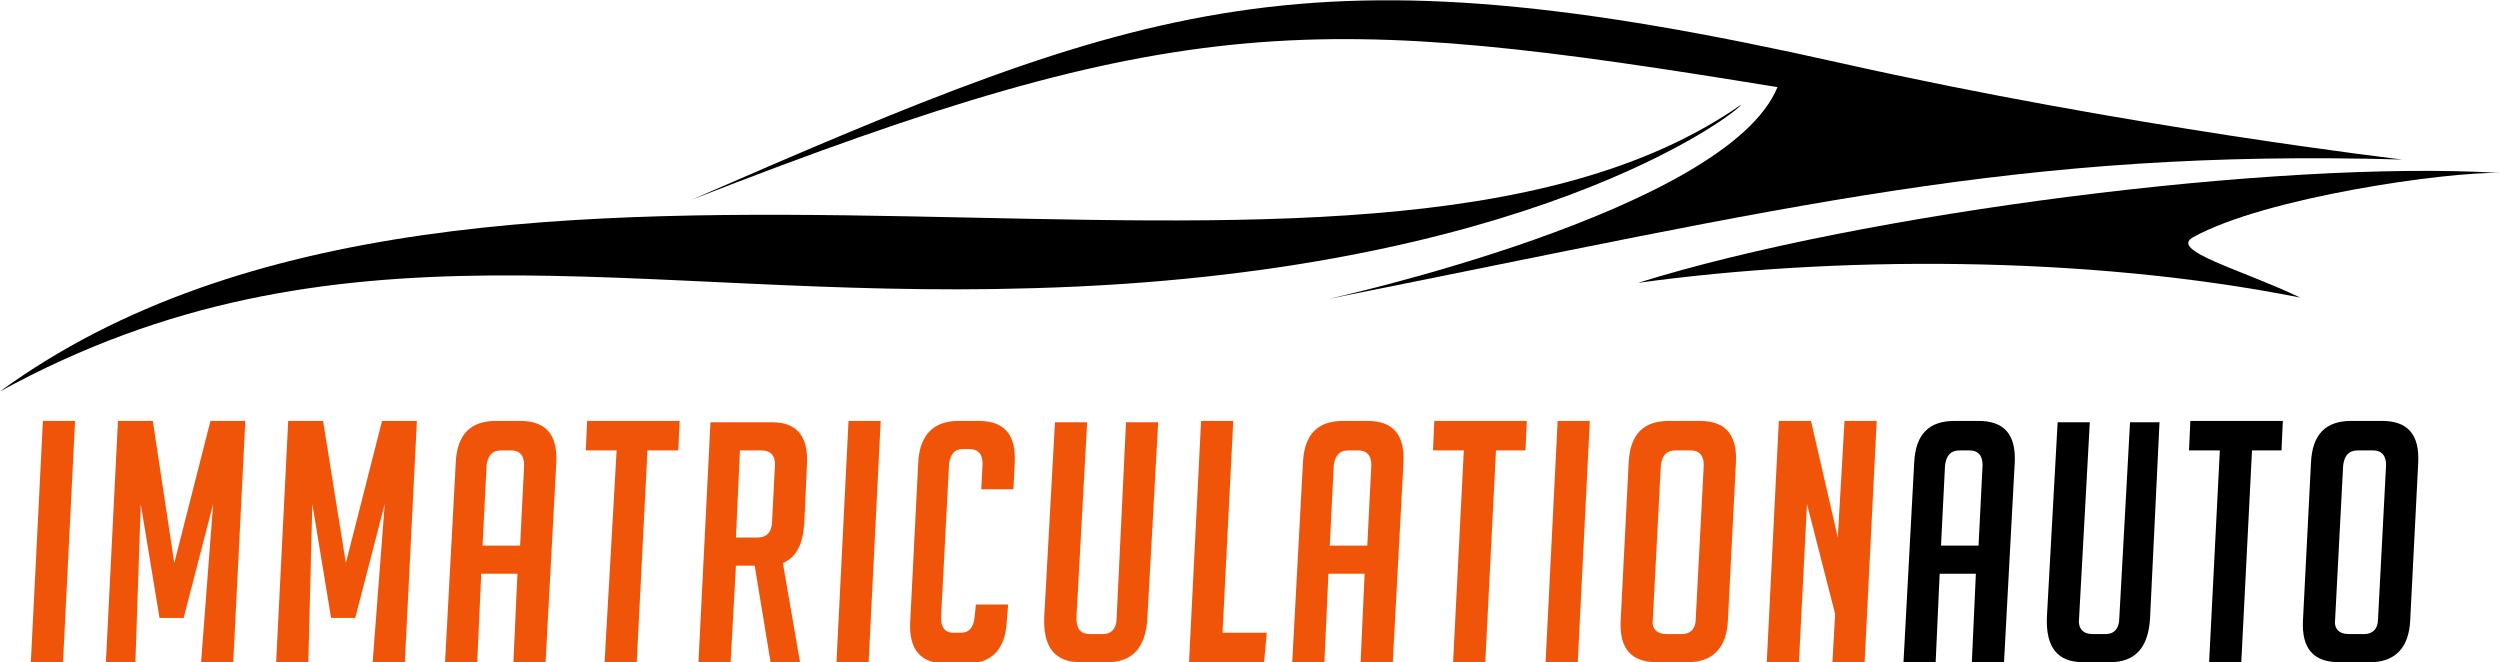 <?xml version="1.0" encoding="utf-8"?>
<!-- Generator: Adobe Illustrator 24.1.0, SVG Export Plug-In . SVG Version: 6.00 Build 0)  -->
<svg version="1.1" id="Layer_1" xmlns="http://www.w3.org/2000/svg" xmlns:xlink="http://www.w3.org/1999/xlink" x="0px" y="0px"
	 width="186.5px" height="49.4px" viewBox="0 0 186.5 49.4" style="enable-background:new 0 0 186.5 49.4;" xml:space="preserve">
<style type="text/css">
	.st0{fill:#F05409;}
	.st1{fill-rule:evenodd;clip-rule:evenodd;}
</style>
<g>
	<g>
		<path class="st0" d="M2.3,49.4l0.9-18h2.4l-0.9,18H2.3z"/>
		<path class="st0" d="M13,42l2.7-10.6h2.6l-0.9,18h-2.4l0.9-11.8l-2.2,8.5h-1.8l-1.4-8.5l-0.4,11.8H7.9l0.9-18h2.6L13,42z"/>
		<path class="st0" d="M25.8,42l2.7-10.6h2.6l-0.9,18h-2.4l0.9-11.8l-2.2,8.5h-1.8l-1.4-8.5L23,49.4h-2.4l0.9-18h2.6L25.8,42z"/>
		<path class="st0" d="M35.6,49.4h-2.4L34,34.5c0.1-2.1,1.1-3.1,3-3.1h1.8c1.9,0,2.8,1,2.7,3.1l-0.8,14.9h-2.4l0.3-6.6h-2.7
			L35.6,49.4z M38.8,40.7l0.3-6c0-0.7-0.3-1.1-1-1.1h-0.7c-0.7,0-1,0.4-1.1,1.1l-0.3,6H38.8z"/>
		<path class="st0" d="M48.3,33.6l-0.8,15.8h-2.4L46,33.6h-2.3l0.1-2.2h6.9l-0.1,2.2H48.3z"/>
		<path class="st0" d="M53,31.5h4.6c1.8,0,2.7,1,2.6,3.1L60,39c-0.1,1.6-0.6,2.6-1.6,3l1.3,7.5h-2.2l-1.2-7.3h-1.4l-0.4,7.3h-2.4
			L53,31.5z M54.9,40.1h1.6c0.7,0,1.1-0.4,1.1-1.3l0.2-3.9c0.1-0.9-0.3-1.3-1-1.3h-1.6L54.9,40.1z"/>
		<path class="st0" d="M62.4,49.4l0.9-18h2.4l-0.9,18H62.4z"/>
		<path class="st0" d="M75.2,45.2l-0.1,1.2c-0.1,2-1.1,3.1-3,3.1h-1.5c-1.9,0-2.8-1-2.7-3.1l0.6-11.9c0.1-2,1.1-3.1,3-3.1h1.5
			c1.9,0,2.8,1,2.7,3.1l-0.1,2h-2.4l0.1-1.9c0-0.7-0.3-1.1-1-1.1h-0.5c-0.6,0-0.9,0.4-1,1.1l-0.6,11.5c0,0.7,0.3,1.1,0.9,1.1h0.6
			c0.6,0,0.9-0.4,1-1.1l0.1-1H75.2z"/>
		<path class="st0" d="M86.4,31.5L85.6,46c-0.1,2.3-1.1,3.4-3,3.4h-2c-1.9,0-2.8-1.1-2.7-3.4l0.8-14.5h2.4l-0.8,14.6
			c0,0.8,0.3,1.2,1,1.2h1c0.6,0,1-0.4,1-1.2L84,31.5H86.4z"/>
		<path class="st0" d="M94.3,49.4h-5.6l0.9-18h2.4l-0.8,15.8h3.3L94.3,49.4z"/>
		<path class="st0" d="M98.8,49.4h-2.4l0.8-14.9c0.1-2.1,1.1-3.1,3-3.1h1.8c1.9,0,2.8,1,2.7,3.1l-0.8,14.9h-2.4l0.3-6.6h-2.7
			L98.8,49.4z M102,40.7l0.3-6c0-0.7-0.3-1.1-1-1.1h-0.7c-0.7,0-1,0.4-1.1,1.1l-0.3,6H102z"/>
		<path class="st0" d="M111.6,33.6l-0.8,15.8h-2.4l0.8-15.8h-2.3l0.1-2.2h6.9l-0.1,2.2H111.6z"/>
		<path class="st0" d="M115.3,49.4l0.9-18h2.4l-0.9,18H115.3z"/>
		<path class="st0" d="M123.6,49.4c-1.9,0-2.8-1-2.7-3.1l0.6-11.8c0.1-2.1,1.1-3.1,3-3.1h2.3c1.9,0,2.8,1,2.7,3.1l-0.6,11.8
			c-0.1,2-1.1,3.1-3,3.1H123.6z M124.3,47.3h1.2c0.6,0,1-0.4,1-1.1l0.6-11.5c0-0.7-0.3-1.1-1-1.1H125c-0.7,0-1,0.4-1.1,1.1
			l-0.6,11.5C123.2,46.9,123.6,47.3,124.3,47.3z"/>
		<path class="st0" d="M137.1,40.1l0.5-8.7h2.4l-0.9,18h-2.4l0.2-3.6l-2.1-8.2l-0.6,11.8h-2.4l0.9-18h2.4L137.1,40.1z"/>
		<path d="M144.4,49.4h-2.4l0.8-14.9c0.1-2.1,1.1-3.1,3-3.1h1.8c1.9,0,2.8,1,2.7,3.1l-0.8,14.9h-2.4l0.3-6.6h-2.7L144.4,49.4z
			 M147.6,40.7l0.3-6c0-0.7-0.3-1.1-1-1.1h-0.7c-0.7,0-1,0.4-1.1,1.1l-0.3,6H147.6z"/>
		<path d="M161.1,31.5L160.4,46c-0.1,2.3-1.1,3.4-3,3.4h-2c-1.9,0-2.8-1.1-2.7-3.4l0.8-14.5h2.4l-0.8,14.6c-0.1,0.8,0.3,1.2,1,1.2h1
			c0.6,0,1-0.4,1-1.2l0.8-14.6H161.1z"/>
		<path d="M168,33.6l-0.8,15.8h-2.4l0.8-15.8h-2.3l0.1-2.2h6.9l-0.1,2.2H168z"/>
		<path d="M174.5,49.4c-1.9,0-2.8-1-2.7-3.1l0.6-11.8c0.1-2.1,1.1-3.1,3-3.1h2.3c1.9,0,2.8,1,2.7,3.1l-0.6,11.8
			c-0.1,2-1.1,3.1-3,3.1H174.5z M175.2,47.3h1.2c0.6,0,1-0.4,1-1.1l0.6-11.5c0-0.7-0.3-1.1-1-1.1h-1.1c-0.7,0-1,0.4-1.1,1.1
			l-0.6,11.5C174.1,46.9,174.5,47.3,175.2,47.3z"/>
	</g>
</g>
<g>
	<g>
		<path class="st1" d="M0,29.2C36.2,2.8,101.1,27.9,129.9,7.8c-0.4,0.7-16.1,12.7-52.9,13.7C47,22.4,25,15.5,0,29.2z"/>
		<path class="st1" d="M51.6,14.9C85.8,0,97.3-4.3,137.3,4.7c21.4,4.8,41.9,7.2,41.9,7.2c-28.7-0.8-45.5,3.5-80.1,10.4
			c0,0,29.7-6.5,33.5-15.8C98.3,0.9,88.2,0.6,51.6,14.9z"/>
		<path class="st1" d="M122.2,21.1c16.6-5.2,47.7-9.2,64.3-8.2c-3.9-0.1-17.5,1.8-22.9,4.8c-1.8,1,3.6,2.4,8,4.5
			C155.5,19,136.7,19.1,122.2,21.1z"/>
	</g>
</g>
</svg>
